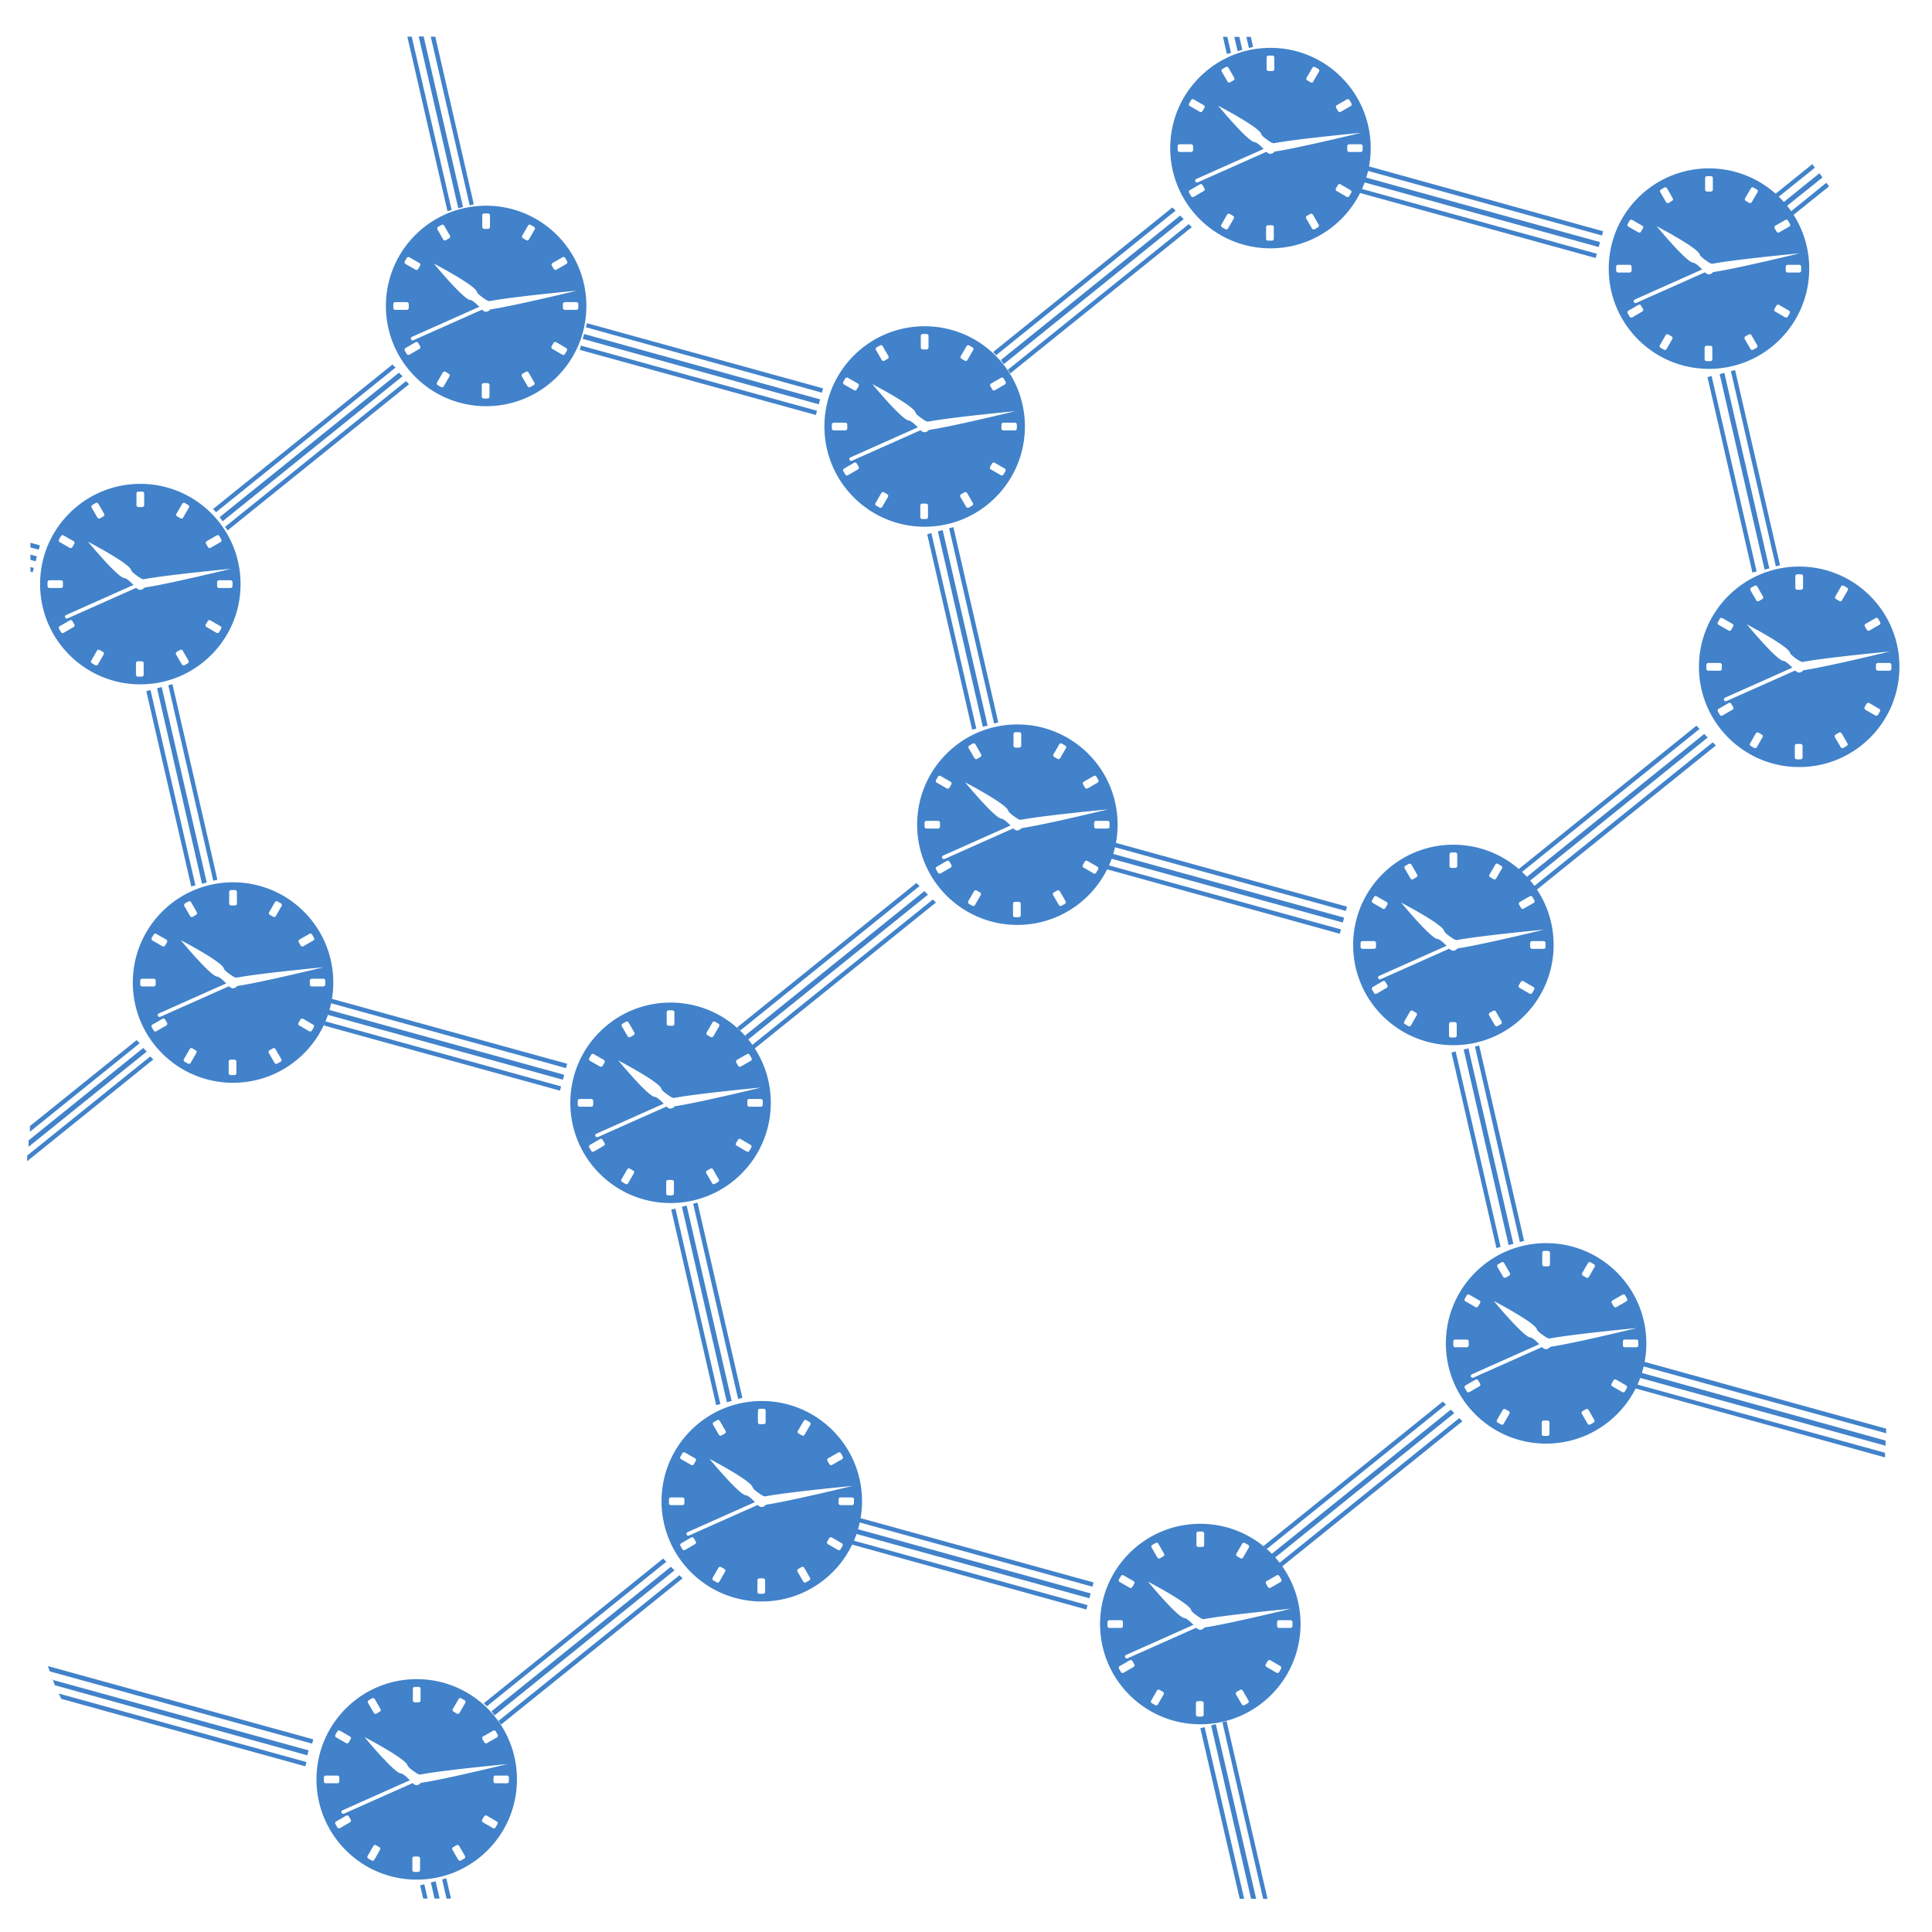 <?xml version="1.0" encoding="UTF-8"?>
<svg width="77.1" height="77.1" version="1.1" viewBox="0 0 77.1 77.1" xmlns="http://www.w3.org/2000/svg" xmlns:xlink="http://www.w3.org/1999/xlink">
 <defs>
  <linearGradient id="linearGradient17077-3" gradientTransform="matrix(55.7 -10.6 26.4 9.73 9873 -137)">
   <stop style="stop-color:#4182ca" offset="0"/>
  </linearGradient>
 </defs>
 <path transform="matrix(1 .062 .06 -1.03 -3.3 75.3)" d="m15.2 72.6 2-6.64a4.27 4.16 3.42 0 0 0.164 0.053l-1.99 6.6-0.176-0.011zm0.453 0.027 1.97-6.53a4.27 4.16 3.42 0 0 0.185 0.06l-1.96 6.49-0.2-0.012zm0.478 0.029 1.94-6.42a4.27 4.16 3.42 0 0 0.16 0.051l-1.92 6.38-0.174-0.01zm31.5 1.89 0.196-0.652a4.27 4.16 3.42 0 0 0.162 0.051l-0.184 0.611-0.174-0.01zm0.451 0.027 0.165-0.544a4.27 4.16 3.42 0 0 0.185 0.06l-0.15 0.496-0.2-0.012zm0.48 0.029 0.129-0.427a4.27 4.16 3.42 0 0 0.162 0.053l-0.116 0.385-0.174-0.01zm22.8-3.56-1.45-1.28a4.27 4.16 3.42 0 0 0.129-0.111l1.43 1.26c-0.039 0.042-0.072 0.088-0.111 0.13zm-17.7-1.14a4.27 4.16 3.42 0 0-0.037-0.167l9.54-1.95a4.27 4.16 3.42 0 0 0.035 0.165l-9.54 1.96zm18 0.803-1.4-1.24a4.27 4.16 3.42 0 0 0.126-0.151l1.41 1.24c-0.043 0.05-0.086 0.1-0.129 0.149zm-18.1-1.23a4.27 4.16 3.42 0 0-0.041-0.194l9.54-1.95a4.27 4.16 3.42 0 0 0.041 0.194l-9.54 1.95zm18.4 0.882-1.41-1.25a4.27 4.16 3.42 0 0 0.107-0.132l1.42 1.25c-0.036 0.044-0.076 0.084-0.113 0.128zm-18.5-1.34a4.27 4.16 3.42 0 0-0.035-0.167l9.54-1.95a4.27 4.16 3.42 0 0 0.035 0.167l-9.54 1.95zm-7.45-1.18-6.79-6.01a4.27 4.16 3.42 0 0 0.129-0.113l6.8 6.01a4.27 4.16 3.42 0 0-0.131 0.113zm0.336-0.29-6.8-6.01a4.27 4.16 3.42 0 0 0.126-0.151l6.82 6.03a4.27 4.16 3.42 0 0-0.152 0.131zm0.359-0.31-6.86-6.06a4.27 4.16 3.42 0 0 0.107-0.132l6.88 6.08a4.27 4.16 3.42 0 0-0.129 0.111zm-23.7-5.26a4.27 4.16 3.42 0 0-0.037-0.167l9.54-1.96a4.27 4.16 3.42 0 0 0.035 0.169l-9.54 1.95zm-0.093-0.431a4.27 4.16 3.42 0 0-0.041-0.192l9.54-1.96a4.27 4.16 3.42 0 0 0.041 0.192l-9.54 1.96zm-0.097-0.456a4.27 4.16 3.42 0 0-0.035-0.167l9.54-1.95a4.27 4.16 3.42 0 0 0.035 0.167l-9.54 1.95zm-7.45-1.18-6.8-6.01a4.27 4.16 3.42 0 0 0.129-0.113l6.8 6.01a4.27 4.16 3.42 0 0-0.129 0.111zm53.4 3a4.27 4.16 3.42 0 0-0.164-0.053l2.24-7.43a4.27 4.16 3.42 0 0 0.164 0.053l-2.24 7.43zm-0.419-0.137a4.27 4.16 3.42 0 0-0.185-0.06l2.24-7.44a4.27 4.16 3.42 0 0 0.185 0.06l-2.24 7.44zm-52.7-3.16-6.8-6.01a4.27 4.16 3.42 0 0 0.128-0.153l6.82 6.03a4.27 4.16 3.42 0 0-0.15 0.129zm52.2 3.01a4.27 4.16 3.42 0 0-0.162-0.053l2.24-7.44a4.27 4.16 3.42 0 0 0.164 0.055l-2.24 7.43zm-51.9-3.32-6.86-6.06a4.27 4.16 3.42 0 0 0.107-0.134l6.88 6.08a4.27 4.16 3.42 0 0-0.129 0.111zm22.1-4.33a4.27 4.16 3.42 0 0-0.166-0.055l2.24-7.43a4.27 4.16 3.42 0 0 0.164 0.053l-2.24 7.44zm-0.421-0.139a4.27 4.16 3.42 0 0-0.185-0.06l2.24-7.44a4.27 4.16 3.42 0 0 0.187 0.06l-2.24 7.44zm-0.442-0.144a4.27 4.16 3.42 0 0-0.162-0.053l2.24-7.44a4.27 4.16 3.42 0 0 0.164 0.053l-2.24 7.44zm-35.8-2.53 0.011-0.177 0.337-0.069a4.27 4.16 3.42 0 0 0.035 0.169l-0.382 0.077zm0.027-0.456 0.012-0.204 0.211-0.042a4.27 4.16 3.42 0 0 0.041 0.192l-0.264 0.054zm0.029-0.481 0.011-0.175 0.092-0.019a4.27 4.16 3.42 0 0 0.035 0.167l-0.138 0.028zm5.92-4.18a4.27 4.16 3.42 0 0-0.164-0.051l2.24-7.44a4.27 4.16 3.42 0 0 0.162 0.051l-2.24 7.44zm-0.421-0.137a4.27 4.16 3.42 0 0-0.183-0.06l2.24-7.44a4.27 4.16 3.42 0 0 0.185 0.06l-2.24 7.43zm-0.442-0.144a4.27 4.16 3.42 0 0-0.162-0.053l2.24-7.43a4.27 4.16 3.42 0 0 0.162 0.051l-2.24 7.44zm69 3.5a4.27 4.16 3.42 0 0-0.037-0.169l0.116-0.023-0.011 0.177-0.069 0.015zm-7.45-1.18-6.79-6.01a4.27 4.16 3.42 0 0 0.129-0.111l6.8 6.01a4.27 4.16 3.42 0 0-0.131 0.113zm0.338-0.292-6.8-6.01a4.27 4.16 3.42 0 0 0.126-0.151l6.82 6.03a4.27 4.16 3.42 0 0-0.15 0.127zm0.355-0.306-6.86-6.06a4.27 4.16 3.42 0 0 0.111-0.135l6.88 6.08a4.27 4.16 3.42 0 0-0.131 0.113zm-23.7-5.27a4.27 4.16 3.42 0 0-0.037-0.169l9.54-1.95a4.27 4.16 3.42 0 0 0.035 0.169l-9.54 1.95zm-0.093-0.431a4.27 4.16 3.42 0 0-0.039-0.192l9.54-1.95a4.27 4.16 3.42 0 0 0.041 0.192l-9.54 1.95zm-0.095-0.454a4.27 4.16 3.42 0 0-0.037-0.169l9.54-1.96a4.27 4.16 3.42 0 0 0.036 0.171l-9.54 1.95zm-7.45-1.18-6.8-6.01a4.27 4.16 3.42 0 0 0.131-0.113l6.8 6.01a4.27 4.16 3.42 0 0-0.131 0.113zm0.338-0.292-6.8-6.01a4.27 4.16 3.42 0 0 0.128-0.153l6.82 6.03a4.27 4.16 3.42 0 0-0.148 0.127zm0.355-0.306-6.86-6.06a4.27 4.16 3.42 0 0 0.107-0.132l6.88 6.08a4.27 4.16 3.42 0 0-0.131 0.113zm-23.7-5.27a4.27 4.16 3.42 0 0-0.037-0.169l9.54-1.95a4.27 4.16 3.42 0 0 0.035 0.17l-9.54 1.95zm-0.093-0.431a4.27 4.16 3.42 0 0-0.041-0.194l9.54-1.95a4.27 4.16 3.42 0 0 0.041 0.194l-9.54 1.95zm-0.097-0.458a4.27 4.16 3.42 0 0-0.035-0.165l9.54-1.95a4.27 4.16 3.42 0 0 0.035 0.167l-9.54 1.95zm-7.45-1.18-4.04-3.57 0.013-0.219 4.16 3.68a4.27 4.16 3.42 0 0-0.133 0.115zm53.4 3.01a4.27 4.16 3.42 0 0-0.166-0.053l2.24-7.44a4.27 4.16 3.42 0 0 0.166 0.053l-2.24 7.44zm-0.421-0.137a4.27 4.16 3.42 0 0-0.185-0.06l2.24-7.44a4.27 4.16 3.42 0 0 0.185 0.06l-2.24 7.44zm-52.7-3.16-4.34-3.84 0.015-0.247 4.48 3.96a4.27 4.16 3.42 0 0-0.15 0.129zm52.2 3.01a4.27 4.16 3.42 0 0-0.164-0.053l2.24-7.44a4.27 4.16 3.42 0 0 0.164 0.053l-2.24 7.44zm-51.9-3.32-4.66-4.12 0.013-0.217 4.78 4.23a4.27 4.16 3.42 0 0-0.129 0.111zm22.1-4.33a4.27 4.16 3.42 0 0-0.166-0.055l2.24-7.43a4.27 4.16 3.42 0 0 0.166 0.053l-2.24 7.44zm-0.421-0.139a4.27 4.16 3.42 0 0-0.185-0.06l2.24-7.44a4.27 4.16 3.42 0 0 0.187 0.062l-2.24 7.43zm-0.442-0.144a4.27 4.16 3.42 0 0-0.162-0.053l2.24-7.44a4.27 4.16 3.42 0 0 0.164 0.053l-2.24 7.44zm38.6-3.55a4.27 4.16 3.42 0 0-0.035-0.167l10.1-2.06-0.011 0.177-10 2.05zm-0.091-0.431a4.27 4.16 3.42 0 0-0.039-0.19l10.2-2.09-0.012 0.2-10.1 2.08zm-0.095-0.452a4.27 4.16 3.42 0 0-0.037-0.169l10.3-2.11-0.011 0.179-10.3 2.1zm-7.45-1.18-6.8-6.01a4.27 4.16 3.42 0 0 0.131-0.113l6.8 6.01a4.27 4.16 3.42 0 0-0.131 0.113zm0.338-0.29-6.8-6.01a4.27 4.16 3.42 0 0 0.124-0.15l6.82 6.03a4.27 4.16 3.42 0 0-0.148 0.129zm0.355-0.308-6.86-6.06a4.27 4.16 3.42 0 0 0.111-0.135l6.88 6.08a4.27 4.16 3.42 0 0-0.131 0.113zm-23.7-5.27a4.27 4.16 3.42 0 0-0.037-0.169l9.54-1.95a4.27 4.16 3.42 0 0 0.035 0.167l-9.54 1.95zm-0.093-0.433a4.27 4.16 3.42 0 0-0.039-0.19l9.54-1.95a4.27 4.16 3.42 0 0 0.041 0.19l-9.54 1.95zm-0.095-0.452a4.27 4.16 3.42 0 0-0.037-0.169l9.54-1.96a4.27 4.16 3.42 0 0 0.036 0.171l-9.54 1.95zm-7.45-1.18-6.79-6.01a4.27 4.16 3.42 0 0 0.129-0.111l6.8 6.01a4.27 4.16 3.42 0 0-0.131 0.113zm0.336-0.29-6.8-6.01a4.27 4.16 3.42 0 0 0.128-0.153l6.82 6.03a4.27 4.16 3.42 0 0-0.15 0.129zm0.357-0.308-6.86-6.06a4.27 4.16 3.42 0 0 0.111-0.135l6.88 6.08a4.27 4.16 3.42 0 0-0.131 0.113zm-24.9-5.03c0.028-0.064 0.057-0.128 0.085-0.192l10.6-2.16a4.27 4.16 3.42 0 0 0.035 0.167l-10.7 2.19zm0.22-0.496c0.035-0.072 0.063-0.148 0.099-0.219l10.2-2.1a4.27 4.16 3.42 0 0 0.041 0.194l-10.4 2.12zm0.273-0.53c0.036-0.067 0.076-0.131 0.113-0.198l9.86-2.02a4.27 4.16 3.42 0 0 0.035 0.167l-10 2.05zm46.5 1.73a4.27 4.16 3.42 0 0-0.164-0.053l2.03-6.72 0.174 0.01-2.04 6.76zm-0.419-0.139a4.27 4.16 3.42 0 0-0.185-0.06l1.99-6.6 0.201 0.012-2.01 6.65zm-0.442-0.144a4.27 4.16 3.42 0 0-0.166-0.053l1.96-6.49 0.178 0.011-1.97 6.53zm-29.8-7.65a4.27 4.16 3.42 0 0-0.164-0.055l0.218-0.727 0.178 0.011-0.233 0.771zm-0.419-0.139a4.27 4.16 3.42 0 0-0.187-0.06l0.184-0.611 0.201 0.012-0.199 0.66zm-0.444-0.144a4.27 4.16 3.42 0 0-0.162-0.053l0.151-0.502 0.176 0.011-0.165 0.544z" style="color:#000000;fill:url(#linearGradient17077-3);stroke-width:.98"/>
 <use transform="translate(42.3 41.4)" xlink:href="#path2449"/>
 <use transform="translate(52.4 14.4)" xlink:href="#path2449"/>
 <use transform="translate(38.6 25.5)" xlink:href="#path2449"/>
 <use transform="translate(28.5 52.6)" xlink:href="#path2449"/>
 <use transform="translate(11 47.7)" xlink:href="#path2449"/>
 <use transform="translate(-2.77 58.8)" xlink:href="#path2449"/>
 <use transform="translate(17.5 4.81)" xlink:href="#path2449"/>
 <use transform="translate(21.2 20.7)" xlink:href="#path2449"/>
 <use transform="translate(7.36 31.8)" xlink:href="#path2449"/>
 <use transform="translate(-10.1 27)" xlink:href="#path2449"/>
 <use transform="translate(-13.8 11.1)" xlink:href="#path2449"/>
 <use transform="translate(48.8 -1.49)" xlink:href="#path2449"/>
 <use transform="translate(31.3 -6.3)" xlink:href="#path2449"/>
 <path id="path2449" d="m19.4 8.21c-2.21-3.55e-4 -4 1.79-4 4 3.53e-4 2.21 1.79 4 4 4 2.21-3.55e-4 4-1.79 4-4 7.31e-4 -2.21-1.79-4-4-4zm-0.078 0.309h0.154c0.043 0 0.078 0.033 0.078 0.076v0.462c0 0.043-0.035 0.078-0.078 0.078h-0.154c-0.043 0-0.076-0.035-0.076-0.078v-0.462c0-0.043 0.033-0.076 0.076-0.076zm-1.66 0.446c5e-3 2.71e-4 0.01 1e-3 0.015 0.003 0.019 0.005 0.037 0.017 0.048 0.035l0.229 0.4c0.021 0.037 0.009 0.083-0.028 0.104l-0.132 0.078c-0.037 0.021-0.085 0.008-0.106-0.028l-0.231-0.399c-0.021-0.037-0.009-0.085 0.028-0.106l0.134-0.077c0.009-0.005 0.018-0.008 0.028-0.009 0.005-7.3e-4 0.01-1e-3 0.015-7.3e-4zm3.47 7.31e-4c0.015-1e-3 0.03 1e-3 0.044 0.009l0.134 0.077c0.037 0.021 0.05 0.069 0.028 0.106l-0.231 0.399c-0.021 0.037-0.067 0.05-0.104 0.028l-0.134-0.078c-0.037-0.021-0.05-0.067-0.028-0.104l0.232-0.4c0.011-0.018 0.026-0.03 0.045-0.035 0.005-1e-3 0.01-0.002 0.015-0.002zm1.36 1.29c0.005 3.13e-4 0.01 1e-3 0.015 0.003 0.019 0.005 0.037 0.017 0.048 0.035l0.076 0.134c0.021 0.037 0.009 0.084-0.028 0.105l-0.398 0.229c-0.037 0.021-0.085 0.008-0.106-0.028l-0.077-0.132c-0.021-0.037-0.009-0.085 0.028-0.106l0.4-0.229c0.009-0.005 0.018-0.009 0.028-0.011 0.005-7.31e-4 0.01-1e-3 0.015-7.31e-4zm-6.2 7.31e-4h7.31e-4c0.015-7.31e-4 0.03 0.003 0.044 0.011l0.4 0.229c0.037 0.021 0.05 0.069 0.028 0.106l-0.078 0.132c-0.021 0.037-0.067 0.05-0.104 0.028l-0.4-0.229c-0.037-0.021-0.05-0.069-0.028-0.105l0.077-0.134c0.011-0.018 0.027-0.03 0.046-0.035 0.005-1e-3 0.009-0.002 0.014-0.002zm1 0.251s1.67 0.87 1.74 1.14c0.025 0.095 0.285 0.266 0.402 0.34 0.027 0.006 0.053 0.017 0.076 0.032 0.019-0.003-1e-3 8.4e-5 0.188-0.032 1.03-0.173 3.32-0.388 3.32-0.388s-2.24 0.545-3.26 0.718l-0.196 0.032c-0.041 0.054-0.103 0.088-0.171 0.092-0.04-0.005-0.078-0.021-0.11-0.045l-0.043-0.039-2.74 1.22a0.073 0.073 0 0 1-0.097-0.037 0.073 0.073 0 0 1 0.037-0.097l2.69-1.2c-0.109-0.11-0.271-0.264-0.356-0.269-0.272-0.014-1.47-1.47-1.47-1.47zm-1.52 1.55h0.462c0.043 0 0.078 0.033 0.078 0.076v0.154c0 0.043-0.035 0.078-0.078 0.078h-0.462c-0.043 0-0.076-0.035-0.076-0.078v-0.154c0-0.043 0.033-0.076 0.076-0.076zm6.77 0h0.46c0.043 0 0.077 0.033 0.077 0.076v0.154c0 0.043-0.035 0.078-0.077 0.078h-0.46c-0.043 0-0.078-0.035-0.078-0.078v-0.154c0-0.043 0.035-0.076 0.078-0.076zm-5.93 1.59c0.01-1e-3 0.02-7.31e-4 0.03 1e-3 0.019 0.005 0.035 0.017 0.046 0.036l0.078 0.134c0.021 0.037 0.009 0.083-0.028 0.104l-0.4 0.232c-0.037 0.021-0.083 0.008-0.105-0.028l-0.077-0.132c-0.021-0.037-0.009-0.085 0.028-0.106l0.4-0.231c0.009-0.005 0.018-0.008 0.028-0.009zm5.54 0c0.015-1e-3 0.03 7.31e-4 0.044 0.009l0.398 0.232c0.037 0.021 0.05 0.069 0.028 0.105l-0.076 0.132c-0.021 0.037-0.069 0.05-0.105 0.028l-0.4-0.231c-0.037-0.021-0.05-0.067-0.028-0.104l0.077-0.134c0.011-0.018 0.029-0.03 0.048-0.035 0.005-1e-3 0.01-1e-3 0.015-1e-3zm-1.12 1.18c0.005 3.03e-4 0.01 1e-3 0.015 0.002 0.019 0.005 0.035 0.017 0.046 0.035l0.231 0.401c0.021 0.037 0.009 0.084-0.028 0.105l-0.134 0.076c-0.037 0.021-0.083 0.008-0.104-0.028l-0.232-0.398c-0.021-0.037-0.009-0.085 0.028-0.106l0.134-0.078c0.009-0.005 0.018-0.007 0.028-0.008 0.005-3.55e-4 0.01-1e-3 0.015-7.31e-4zm-3.3 7.31e-4c0.015-1e-3 0.03 1e-3 0.044 0.009l0.132 0.077c0.037 0.021 0.05 0.069 0.028 0.106l-0.229 0.398c-0.021 0.037-0.069 0.05-0.105 0.028l-0.134-0.076c-0.037-0.021-0.05-0.069-0.028-0.105l0.231-0.4c0.011-0.018 0.029-0.031 0.048-0.036 0.005-1e-3 0.009-1e-3 0.014-1e-3zm1.57 0.46h0.154c0.043 0 0.078 0.035 0.078 0.078v0.46c0 0.043-0.035 0.077-0.078 0.077h-0.154c-0.043 0-0.076-0.035-0.076-0.077v-0.46c0-0.043 0.033-0.078 0.076-0.078z" style="fill:url(#linearGradient17077-3)"/>
</svg>
